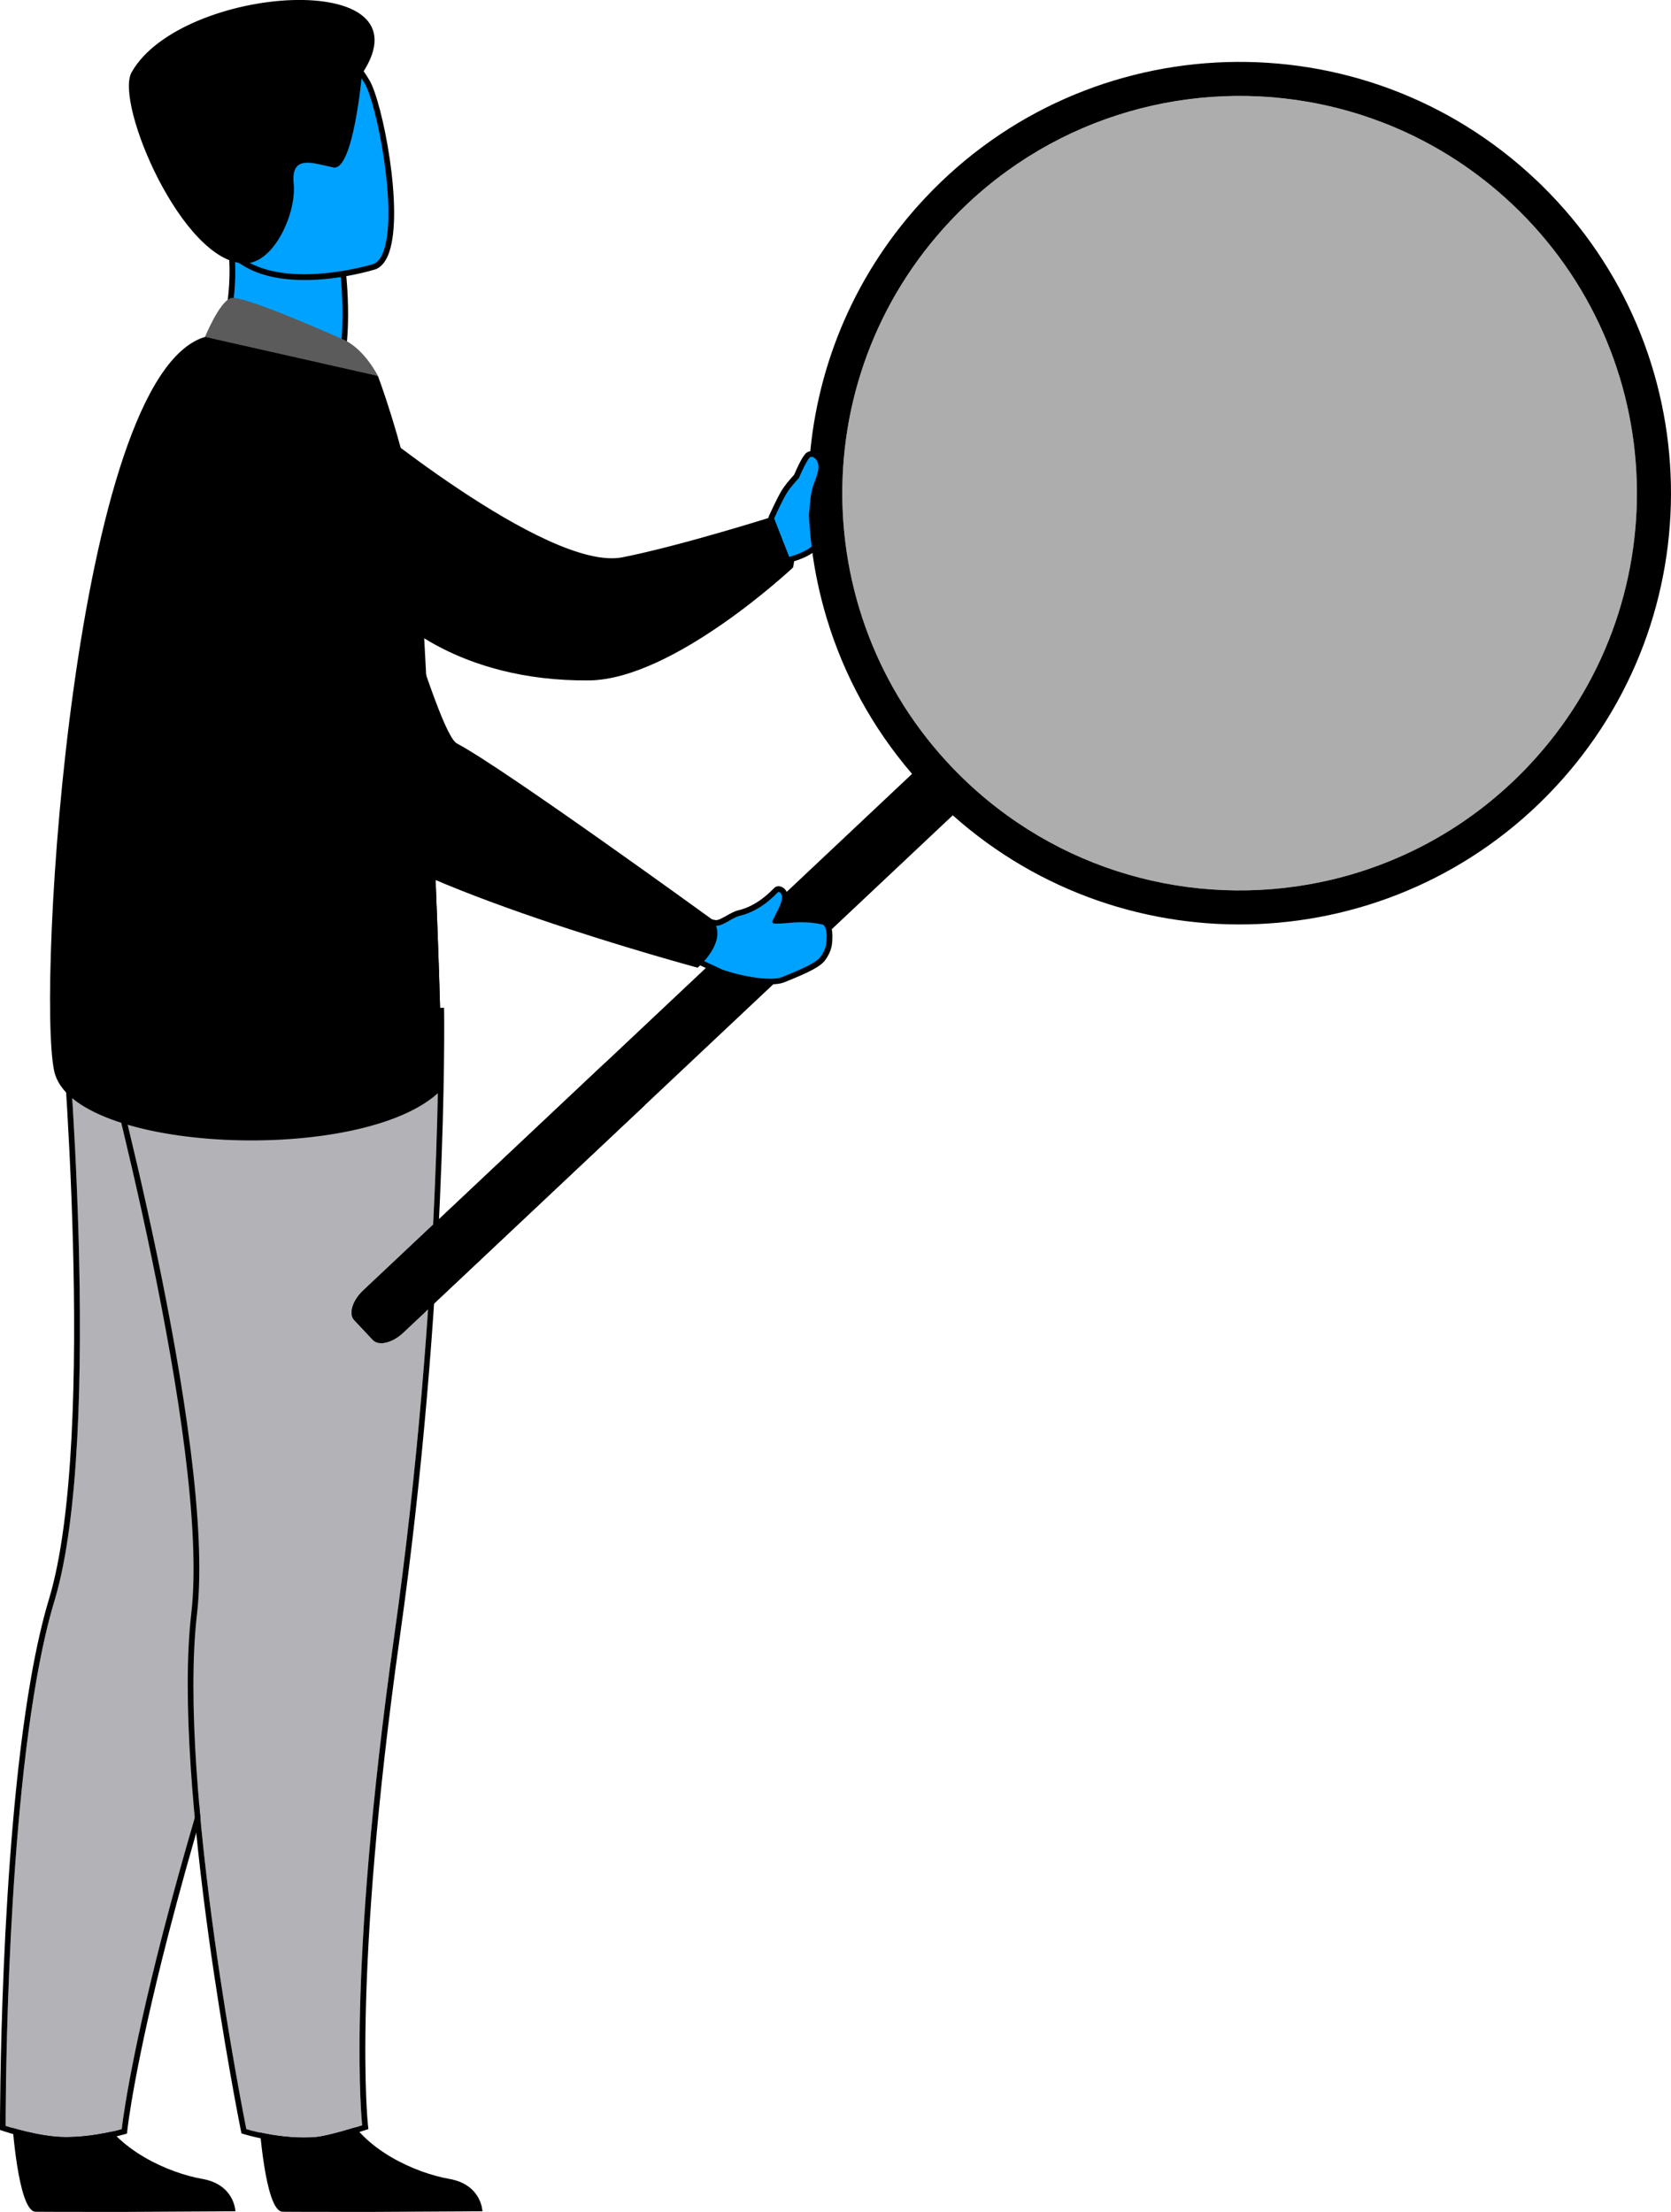 <?xml version="1.0" encoding="UTF-8"?>
<svg id="Layer_2" xmlns="http://www.w3.org/2000/svg" viewBox="0 0 295.14 390.75">
  <defs>
    <style>
      .cls-1, .cls-2 {
        fill: #00a2ff;
      }

      .cls-3 {
        fill: #5b5b5b;
      }

      .cls-4 {
        fill: #b2b2b7;
      }

      .cls-5 {
        opacity: .5;
      }

      .cls-2 {
        stroke: #000;
        stroke-linejoin: round;
      }
    </style>
  </defs>
  <g id="Layer_1-2" data-name="Layer_1">
    <g>
      <path class="cls-2" d="M145.99,91.58c-.96,1.3-.49,3.27-2.65,4.97-.23-1.88-.39-3.77-.48-5.66.18-1.26.17-3.69.92-5.54.35-.9.61-1.7.72-2.31.89,1.9,2.67,6.98,1.49,8.54Z"/>
      <path d="M62.28,72.47s34.3,28.63,47.67,25.98c10.46-2.07,26.99-7.32,26.99-7.32,0,0,4.36,4.15,3.13,9.12,0,0-21.06,19.82-36.07,19.95-23.45.2-34.52-11.62-34.52-11.62l-7.2-36.11Z"/>
      <path d="M2.13,374.43s1,16.06,4.1,16.29c.41.03,15.76.03,15.76.03l19.59-.11s-.13-4.72-5.85-5.72c-5.73-1-15.31-5.02-18.78-12.59-3.65-7.96-14.82,2.1-14.82,2.1Z"/>
      <g>
        <path class="cls-4" d="M1,375.55s5.96,1.99,10.6,1.99c5.19,0,9.9-1.41,9.9-1.41,0,0,1.12-10.84,7.29-34.73,3.23-12.52,7.85-28.62,14.43-48.63,18.17-55.29,23.7-87.64,24.2-90.7.03-.16.04-.24.04-.24l-.06-.03-55.86-24.53s6.9,76.2-1.9,105.45c-1.23,4.09-2.29,8.85-3.2,14.01-5.56,31.77-5.43,78.81-5.43,78.81Z"/>
        <path d="M11.54,177.27l55.86,24.53.06.03s-.01.08-.04.24c-.5,3.06-6.03,35.41-24.2,90.7-6.57,20.01-11.19,36.11-14.43,48.63-6.17,23.89-7.29,34.73-7.29,34.73,0,0-4.71,1.41-9.9,1.41-4.65,0-10.6-1.99-10.6-1.99,0,0-.13-47.04,5.44-78.81.91-5.16,1.96-9.93,3.2-14.01,8.81-29.25,1.9-105.45,1.9-105.45M10.39,175.67l.15,1.69c.07.76,6.79,76.34-1.87,105.07-1.18,3.91-2.27,8.66-3.22,14.13C-.06,328.06,0,375.08,0,375.55v.72s.68.23.68.23c.25.08,6.16,2.04,10.92,2.04,5.27,0,9.99-1.4,10.19-1.45l.64-.19.07-.66c.01-.11,1.19-11.07,7.26-34.59,3.78-14.62,8.62-30.96,14.41-48.57,18.08-55.02,23.66-87.34,24.24-90.85.03-.18.04-.27.04-.27l.1-.73-.67-.31-.06-.03-55.88-24.53-1.55-.68h0Z"/>
      </g>
      <path d="M45.76,374.43s1,16.06,4.1,16.29c.41.03,15.76.03,15.76.03l19.59-.11s-.13-4.72-5.85-5.72c-5.73-1-15.31-5.02-18.78-12.59-3.65-7.96-14.82,2.1-14.82,2.1Z"/>
      <g>
        <path class="cls-4" d="M77.44,179.07s.73,49.38-7.82,110.01c-8.54,60.63-5.65,86.37-5.65,86.37,0,0-5.87,1.9-8.24,2.09-6.04.49-12.22-1.41-12.22-1.41,0,0-12.23-60.65-8.72-91s-16.75-104.13-16.75-104.13l59.4-1.92Z"/>
        <path d="M77.44,179.07s.73,49.38-7.82,110.01c-8.54,60.63-5.65,86.37-5.65,86.37,0,0-5.87,1.9-8.24,2.1-.69.06-1.38.08-2.06.08-5.3,0-10.16-1.5-10.16-1.5,0,0-12.23-60.65-8.72-91,3.51-30.35-16.75-104.13-16.75-104.13l59.4-1.92M78.42,178.03l-1.02.03-59.4,1.92-1.27.04.34,1.22c.2.74,20.16,73.95,16.72,103.75-3.48,30.16,8.61,90.7,8.74,91.31l.12.58.57.17c.2.06,5.06,1.54,10.45,1.54.74,0,1.46-.03,2.15-.08,2.46-.2,8.22-2.06,8.47-2.14l.78-.25-.09-.81c-.03-.26-2.78-26.36,5.64-86.12,8.46-60.01,7.83-109.67,7.83-110.17l-.02-1.02h0Z"/>
      </g>
      <g>
        <path class="cls-1" d="M37.82,63.51l10.9,7.15,9.93-2.81c1.82-2.59,2.3-7.58,2.32-11.91.03-4.29-.39-7.93-.39-7.93l-14.71-6.49-5.49-2.42c.02.09.43,4.51.49,5.15,1.03,11.47-3.05,19.26-3.05,19.26Z"/>
        <path d="M48.73,71.16c-.1,0-.19-.03-.27-.08l-10.91-7.15c-.21-.14-.29-.42-.17-.65.04-.08,4-7.81,3-18.98-.06-.69-.46-4.93-.48-5.13-.02-.18.05-.36.2-.47.15-.11.33-.13.5-.06l20.2,8.91c.16.07.27.22.29.4,0,.04.42,3.72.39,7.99-.04,5.86-.85,9.96-2.41,12.19-.07.09-.16.16-.27.19l-9.93,2.81s-.09.02-.14.02ZM38.47,63.33l10.35,6.78,9.54-2.7c1.36-2.08,2.1-6.04,2.13-11.48.02-3.53-.26-6.65-.36-7.59l-19.15-8.45c.14,1.48.4,4.27.4,4.31.91,10.14-2.08,17.36-2.91,19.12Z"/>
      </g>
      <path d="M77.69,192.79c-13.57,13.11-64.94,10.9-68.11-3.54-3.16-14.44,3.45-122.91,26.64-129.73,4.81-1.41,30.53,6.9,30.53,6.9,0,0,4.04,10.56,6.68,24,.51,2.62,2.01,30.34,3.14,56.27.52,12.13.97,23.87,1.19,32.47.21,8.05.22,13.34-.08,13.63Z"/>
      <g>
        <path class="cls-1" d="M66.14,47.11s-23.71,7.39-28.08-7.44c-4.38-14.83-10.39-23.87,4.56-29.22,14.95-5.35,19.57-.56,22.24,4.04,2.67,4.6,7.33,30.32,1.28,32.62Z"/>
        <path d="M53.8,49.47c-3.48,0-7.13-.53-10.17-2.15-3.03-1.62-5.06-4.14-6.06-7.5-.67-2.26-1.36-4.35-2.03-6.38-3.61-10.89-6.22-18.75,6.91-23.45,14.87-5.32,19.89-.83,22.84,4.25,2.27,3.91,6.07,22.94,3.42,30.42-.55,1.54-1.35,2.52-2.39,2.92,0,0-.02,0-.03.01-.37.11-6.14,1.88-12.49,1.88ZM53.85,8.61c-2.86,0-6.46.67-11.06,2.32-12.21,4.37-9.98,11.08-6.3,22.2.67,2.03,1.37,4.14,2.04,6.41.91,3.1,2.79,5.42,5.57,6.9,8.09,4.32,21.35.36,21.87.2.75-.29,1.35-1.07,1.79-2.31,2.52-7.1-1.19-25.88-3.34-29.59-1.86-3.2-4.61-6.13-10.58-6.13Z"/>
      </g>
      <path d="M63.93,13.07s-1.51,17.26-5.08,16.51c-3.57-.75-7.5-2.35-6.98,2.85.52,5.2-3.47,14.12-8.62,14.1-11.04-.05-23.03-28.37-20.01-33.75,8.72-15.5,53.29-18.63,40.69.28Z"/>
      <path class="cls-3" d="M60.45,59.9c-.31-.13-17.65-7.91-19.68-7.24-2.03.67-4.56,6.86-4.56,6.86l30.54,6.9s-2.4-4.89-6.3-6.53Z"/>
      <g>
        <path d="M168.41,143.91l-97.21,91.52c-1.91,1.79-4.31,2.37-5.34,1.27l-3.28-3.49c-1.03-1.1-.32-3.46,1.59-5.25l97.21-91.52c1.91-1.79,4.31-2.37,5.34-1.27l3.28,3.49c1.03,1.1.32,3.46-1.59,5.25Z"/>
        <path d="M113.86,195.27l-42.66,40.16c-1.91,1.79-4.31,2.37-5.34,1.27l-3.28-3.49c-1.03-1.1-.32-3.46,1.59-5.25l42.66-40.16,7.03,7.47Z"/>
        <path d="M272.35,32.79c-.39-.39-.79-.78-1.2-1.15-30.64-28.84-78.86-27.37-107.69,3.27-12.29,13.06-19.07,29.31-20.44,45.89.32-.32,1.4.1,1.53,1.5.02.2,0,.45-.05.74-.11.61-.37,1.41-.72,2.31-.75,1.85-.74,4.28-.92,5.54.09,1.89.25,3.78.48,5.66.54,4.33,1.44,8.61,2.72,12.81,2.98,9.84,8,19.17,15.03,27.35,1.76,2.05,3.64,4.02,5.65,5.91.51.48,1.02.95,1.54,1.41,30.71,27.36,77.81,25.43,106.16-4.7,28.45-30.25,27.4-77.59-2.09-106.54ZM270.06,135.21c-9.78,10.39-21.97,17.14-34.89,20.2-22.17,5.24-46.47-.39-64.31-17.17-28.23-26.56-29.58-70.97-3.02-99.2,16.78-17.84,40.69-24.95,63.14-21.06.82.14,1.63.3,2.45.47,1.62.34,3.24.74,4.84,1.2.81.23,1.61.47,2.4.73,1.19.39,2.38.81,3.55,1.26.79.3,1.57.62,2.34.95,7.36,3.15,14.3,7.62,20.47,13.42,28.23,26.56,29.58,70.97,3.03,99.2Z"/>
        <g class="cls-5">
          <path class="cls-3" d="M270.06,135.21c-9.78,10.39-21.97,17.14-34.89,20.2-22.17,5.25-46.48-.39-64.31-17.17-28.23-26.56-29.58-70.97-3.02-99.2,16.78-17.83,40.69-24.94,63.14-21.06,13.08,2.26,25.67,8.26,36.06,18.03,28.23,26.56,29.58,70.97,3.02,99.2Z"/>
        </g>
      </g>
      <path d="M77.76,179.16C24.2,141,28.65,90.07,28.65,90.07c19.58,11.04,39,35.46,47.92,56.63.52,12.13.97,23.87,1.19,32.47Z"/>
      <g>
        <g>
          <path class="cls-1" d="M136.05,173.39c-2.37,0-5.65-.62-8.57-1.62l-3.48-1.61c-.2-.09-.32-.31-.28-.54l1.06-6.37c.02-.13.1-.25.21-.33.08-.06.18-.09.28-.09.03,0,.07,0,.1.01l.86.18c.07.01.15.02.22.02.61,0,1.38-.44,2.12-.86.63-.36,1.28-.73,1.92-.89,3.29-.76,5.63-3.12,6.4-3.89l.21-.21c.09-.09.22-.14.34-.14.01,0,.02,0,.03,0,.06,0,.61.06.92.62.41.75.16,1.95-.78,3.66-.09.17-.25.49-.41.83l-.24.48c.11,0,.22,0,.32,0,.54,0,1.12-.05,1.73-.1.73-.06,1.56-.14,2.5-.14,1.27,0,2.52.13,3.85.41,1.18.25,1.12,2.58,1.12,2.61v.25c-.04.96-.07,2.16-1.23,3.69-.73.96-2.49,1.9-6.98,3.71-.52.21-1.28.31-2.25.31Z"/>
          <path d="M137.47,157.56s1.61.11-.26,3.55c-.16.29-.51,1.03-.77,1.55-.11.21.04.46.28.48.2.02.4.02.6.02,1.23,0,2.52-.24,4.22-.24,1.06,0,2.28.09,3.74.4.58.12.75,1.51.73,2.1-.04,1,.03,2.12-1.13,3.66-.68.89-2.56,1.85-6.77,3.54-.46.19-1.18.28-2.07.28-2.17,0-5.36-.55-8.4-1.59l-3.43-1.59,1.06-6.37.86.18c.11.02.22.03.33.03,1.3,0,2.85-1.44,4.16-1.77,3.78-.87,6.31-3.73,6.84-4.23M137.47,156.56c-.25,0-.5.1-.69.27-.06.05-.13.13-.22.22-.75.75-3.01,3.03-6.15,3.76-.72.18-1.4.57-2.06.94-.66.37-1.4.8-1.88.8-.04,0-.08,0-.12-.01l-.86-.18c-.07-.01-.14-.02-.21-.02-.2,0-.4.06-.56.17-.23.15-.38.39-.42.66l-1.06,6.37c-.07.44.16.88.57,1.07l3.43,1.59s.06.03.1.04c2.96,1.02,6.31,1.65,8.73,1.65,1.04,0,1.86-.12,2.44-.35,4.64-1.87,6.39-2.81,7.19-3.87,1.26-1.66,1.3-3,1.32-3.98v-.25c.01-.11.09-2.78-1.51-3.12-1.36-.28-2.65-.42-3.95-.42-.96,0-1.8.07-2.54.14-.42.04-.82.07-1.2.09.11-.23.21-.44.28-.56,1.04-1.9,1.29-3.22.78-4.14-.33-.61-.92-.85-1.33-.88-.02,0-.05,0-.07,0h0Z"/>
        </g>
        <path d="M45.28,66.43s-48.13,9.16,14.16,78.86c9.96,11.15,63.78,25.66,63.78,25.66,0,0,5.46-4.64,2.71-8.41,0,0-37.06-26.91-45.21-31.19-3.67-1.92-14.24-42.95-20.21-52.83-5.98-9.88-15.22-12.09-15.22-12.09Z"/>
      </g>
      <g>
        <path class="cls-1" d="M139.38,98.88c-.2,0-.39-.12-.47-.32l-2.66-6.8c-.05-.12-.04-.26,0-.39.06-.12,1.37-3.06,2.25-4.51.38-.63,1.26-1.73,2.16-2.7.34-.8,1.34-3.06,1.99-3.72.16-.16.39-.25.64-.25.76,0,1.62.77,1.74,2.06.02.24,0,.52-.05.87-.11.61-.36,1.41-.75,2.41-.53,1.3-.66,2.9-.77,4.19-.04.47-.07.9-.12,1.23.09,1.78.25,3.67.48,5.53.02.17-.05.34-.18.45-.96.78-2.32,1.41-4.14,1.92-.04.01-.09.02-.14.02Z"/>
        <path d="M143.31,80.7c.45,0,1.14.49,1.25,1.6.02.2,0,.45-.05.74-.11.61-.37,1.41-.72,2.31-.75,1.85-.74,4.28-.92,5.54.09,1.89.25,3.78.48,5.66-.84.68-2.08,1.3-3.96,1.83l-2.66-6.8s1.35-3.02,2.22-4.46c.36-.6,1.23-1.69,2.16-2.68.68-1.61,1.47-3.19,1.92-3.64.07-.07.17-.1.28-.1M143.31,79.7h0c-.39,0-.74.14-.99.39-.67.67-1.55,2.59-2.06,3.79-.91.98-1.77,2.06-2.17,2.72-.89,1.47-2.22,4.44-2.28,4.57-.11.24-.12.52-.02.77l2.66,6.8c.15.39.53.64.93.64.09,0,.18-.01.27-.04,1.89-.53,3.3-1.19,4.32-2.02.27-.22.41-.56.36-.9-.22-1.82-.38-3.66-.47-5.49.04-.34.08-.72.11-1.16.1-1.26.23-2.82.73-4.05.41-1.05.66-1.87.78-2.51.07-.4.09-.73.06-1.02-.15-1.62-1.27-2.5-2.24-2.5h0Z"/>
      </g>
    </g>
  </g>
</svg>